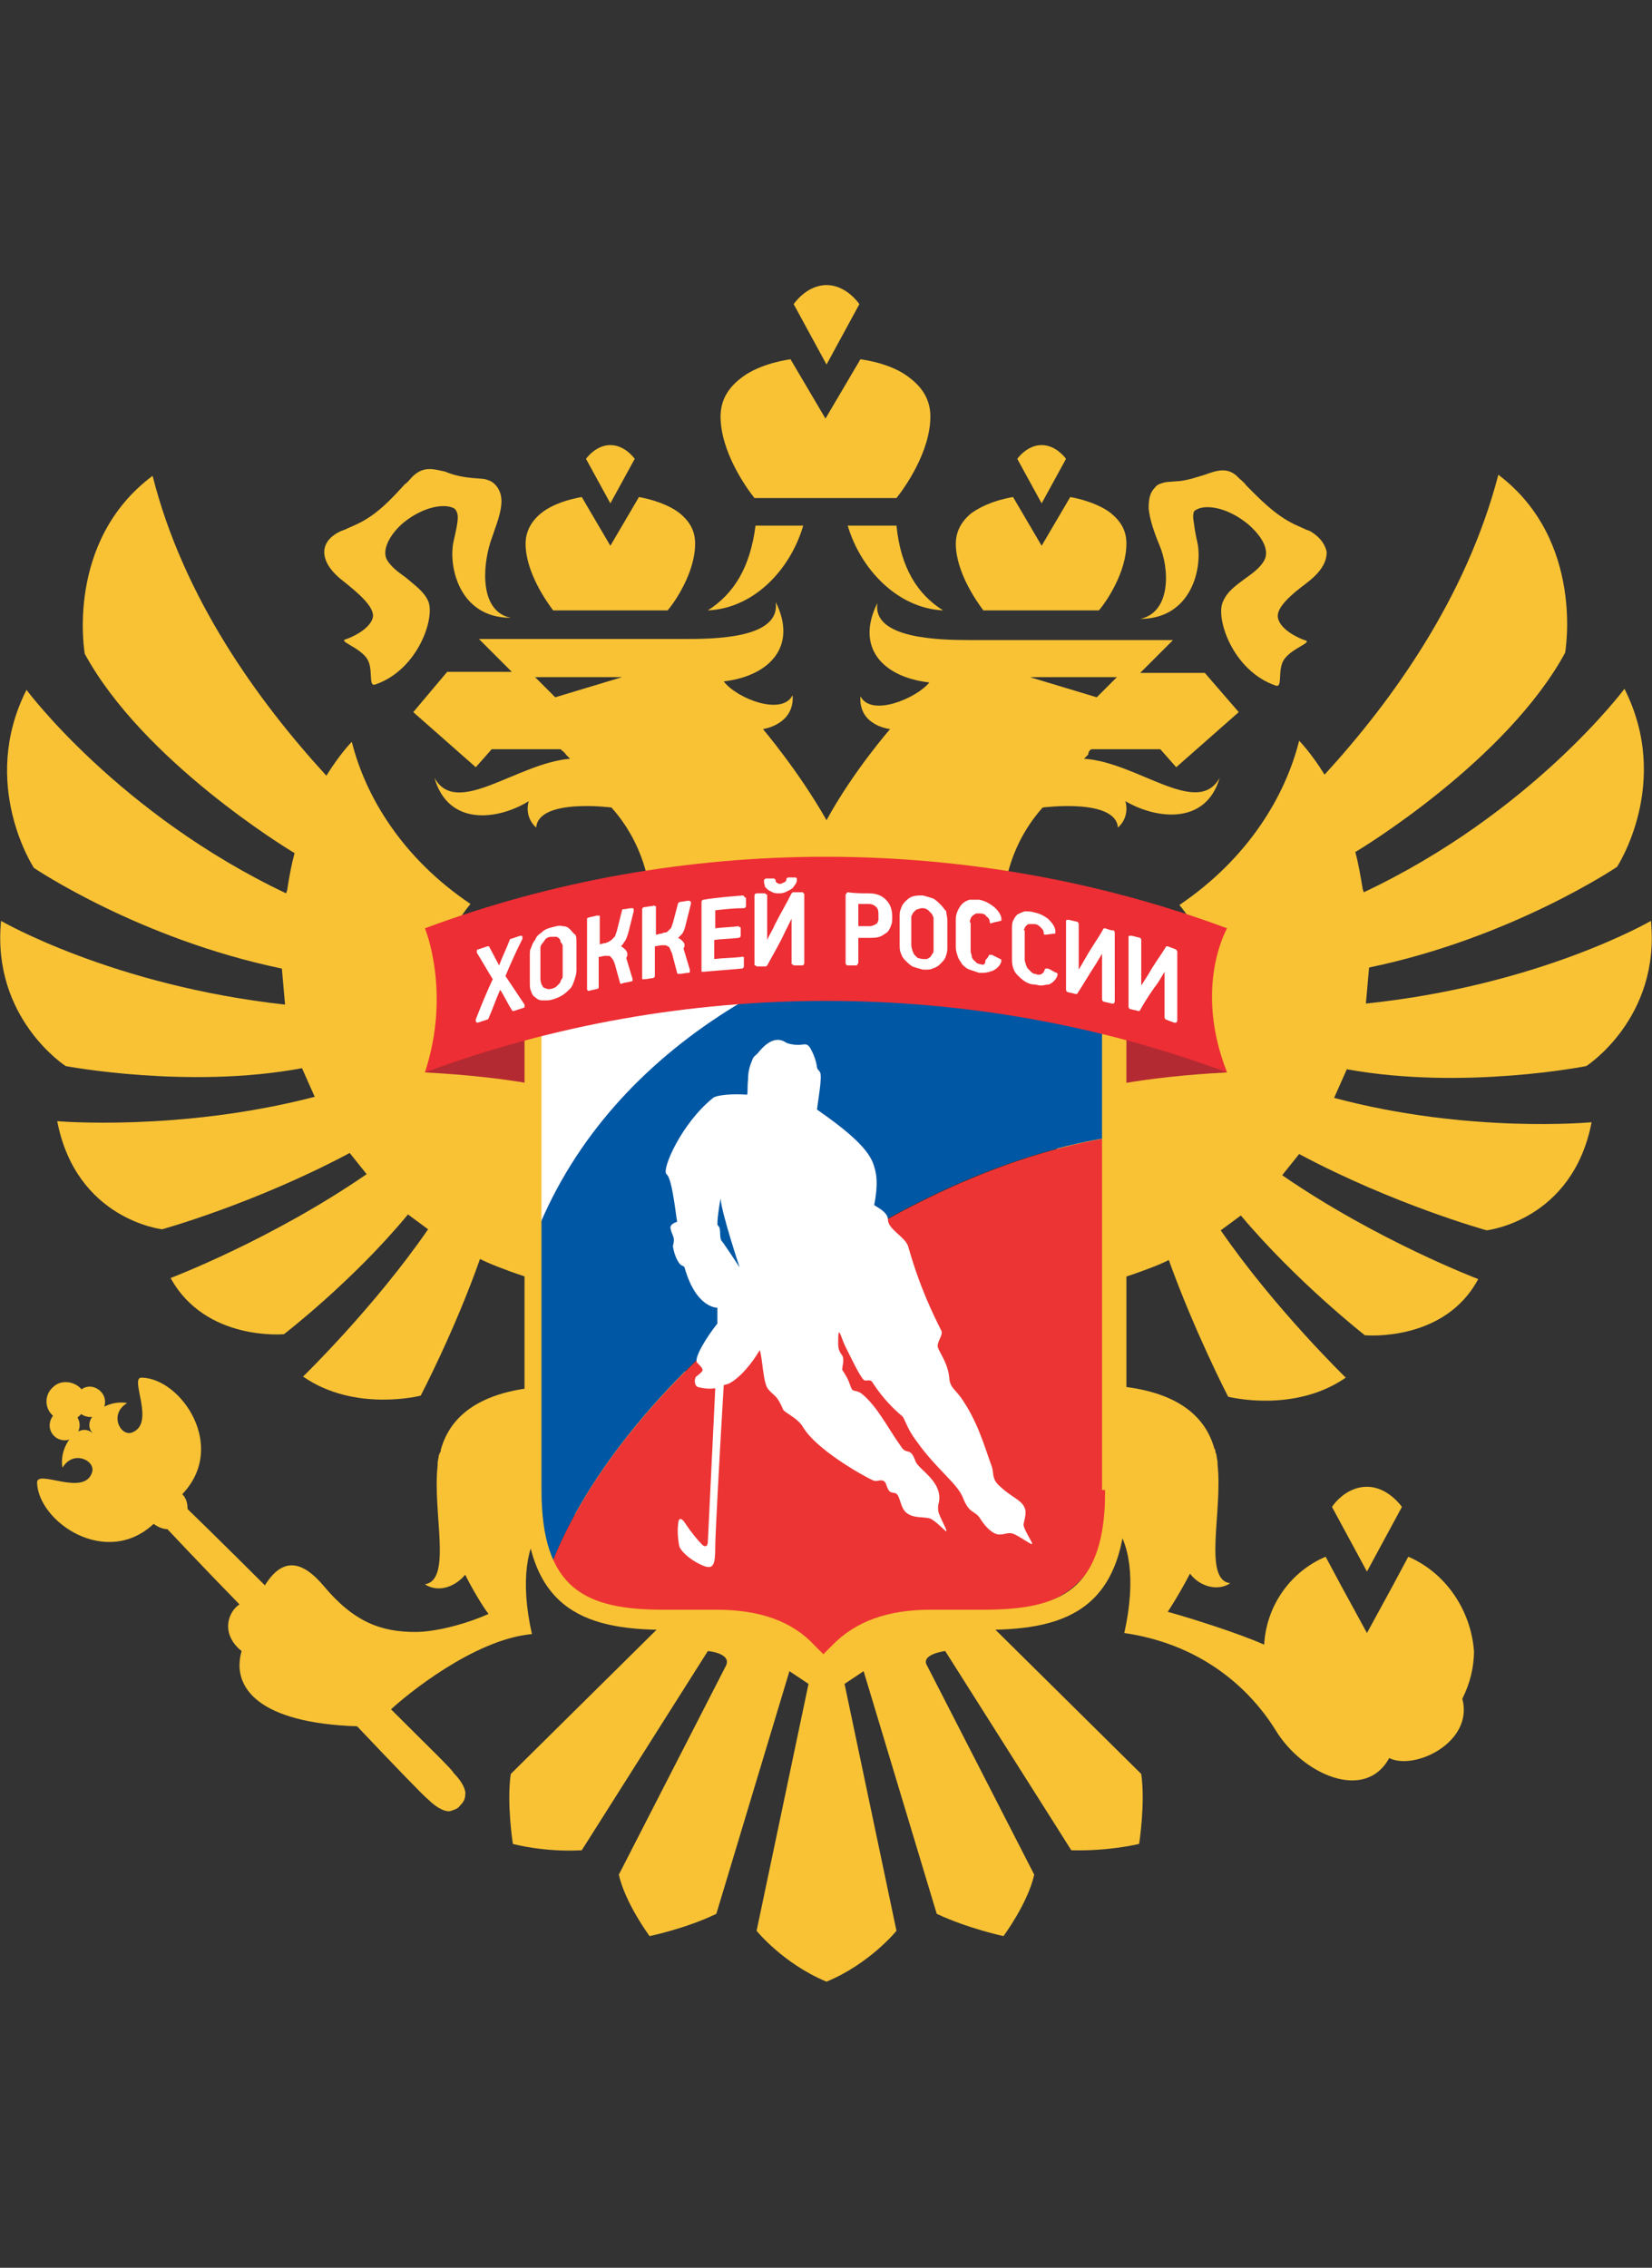 <?xml version="1.0" encoding="utf-8"?>
<!-- Generator: Adobe Illustrator 26.4.1, SVG Export Plug-In . SVG Version: 6.00 Build 0)  -->
<svg version="1.1" id="Слой_1" xmlns="http://www.w3.org/2000/svg" xmlns:xlink="http://www.w3.org/1999/xlink" x="0px" y="0px"
	 viewBox="0 0 155.9 214" style="enable-background:new 0 0 155.9 214;" xml:space="preserve">
<rect x="0" y="0" width="155.9" height="214" fill="#333333" stroke="none"/>
<style type="text/css">
	.st0{fill:#F8C234;}
	.st1{clip-path:url(#SVGID_00000155130731177194179280000001715339897744505223_);fill:#ED3434;}
	.st2{clip-path:url(#SVGID_00000155130731177194179280000001715339897744505223_);fill:#0057A4;}
	.st3{clip-path:url(#SVGID_00000155130731177194179280000001715339897744505223_);fill:#FFFFFF;}
	.st4{fill:#B42A32;}
	.st5{fill-rule:evenodd;clip-rule:evenodd;fill:#FFFFFF;}
	.st6{fill:#ED2E34;}
	.st7{fill:#FFFFFF;}
</style>
<g>
	<g>
		<path class="st0" d="M89.4,149.3C89.4,149.3,89.4,149.3,89.4,149.3L78,156c0,0,3.3-1.1,0,2.6c-0.2-1.8-7.3-5.8-10.9-9.4h-0.6
			c0,0,0,0.1,0,0.1l-18.3,18.1c-0.4,2.8,0.2,6.6,0.2,6.6c0,0,2.9,0.8,6.5,0.6l11.9-18.8c0,0,2.3,0.2,1.7,1.4l-10.1,19.7
			c0.6,2.7,2.9,5.8,2.9,5.8s3.4-0.7,6.3-2.1l6.9-22.9l1.8,1.2l-4.9,23.3c0,0,2.5,3.1,6.6,4.8c0,0,0,0,0,0c0,0,0,0,0,0
			c4.1-1.7,6.6-4.8,6.6-4.8l-4.9-23.3l1.8-1.2l6.9,22.9c3,1.4,6.3,2.1,6.3,2.1s2.3-3.1,2.9-5.8l-10.1-19.7c-0.7-1.1,1.7-1.4,1.7-1.4
			l11.9,18.8c3.6,0.1,6.4-0.6,6.4-0.6c0,0,0.6-3.8,0.2-6.6L89.4,149.3z"/>
		<path class="st0" d="M103,70.7h6.5l1.5,1.7l5.9-5.2l-3.2-3.7h-6.1l3.1-3.1H91.6c-2.9,0-9.3-0.1-8.8-3.5c-2.1,4.2,0.5,7,4.9,7.5
			c-1.2,1.5-5.5,3.3-6.5,1.3C81,68.5,84,68.8,84,68.8s-3.5,4-6,8.6c-2.6-4.6-6-8.6-6-8.6s3-0.4,2.8-3.2c-1,2-5.3,0.3-6.5-1.3
			c4.3-0.5,7-3.3,4.9-7.5c0.5,3.5-5.9,3.5-8.8,3.5H45.2l3.1,3.1h-6.1L39,67.2l5.9,5.2l1.5-1.7h6.5c0.2,0.2,0.4,0.3,0.5,0.5
			c0.1,0.1,0.3,0.3,0.4,0.4c-5,0.4-10.7,5.6-12.8,1.8c1.3,4.6,6,4,8.9,2.2c0,0-0.5,1.4,0.7,2.5c0.2-2.8,7.1-1.9,7.1-1.9
			c3.6,4,4.9,10.1,2.6,15.4l4.1-2.5c0.2,1.3,0.3,3.1,0.2,4.9H66c0.1-1.5,0-3.1-0.2-4.9l1.8-2.6c0.8,2.8,1,5.4,1,7.5h3.2
			c-0.1-2.4-0.4-5.1-0.6-6.2l1.6-2c0,0,1.2,3.8,1.4,8.2h3.1c-0.2-2.6-0.7-5-0.9-6.3l1.7-0.3l1.7,0.3c-0.3,1.3-0.7,3.7-0.9,6.3h3.1
			c0.2-4.3,1.4-8.2,1.4-8.2l1.6,2c-0.1,1.1-0.5,3.8-0.6,6.2h3.2c0-2.1,0.2-4.7,1-7.5l1.8,2.6c-0.2,1.8-0.3,3.4-0.2,4.9h1.3
			c-0.1-1.9,0-3.7,0.2-4.9l4.1,2.5c-2.3-5.3-1-11.4,2.6-15.4c0,0,6.9-0.9,7.1,1.9c1.2-1.1,0.7-2.5,0.7-2.5c2.9,1.7,7.6,2.3,8.9-2.2
			c-2.1,3.8-7.8-1.5-12.8-1.8c0.1-0.1,0.3-0.3,0.4-0.4C102.7,71,102.8,70.8,103,70.7 M52.4,65.8l-1.9-1.9h8.2L52.4,65.8z M97.2,63.9
			h8.2l-1.9,1.9L97.2,63.9z"/>
		<path class="st0" d="M149.7,100.6c0,0,7-4.5,6.1-13.7c0,0-10.5,6.1-26.9,7.8l0.3-3.4c13.5-2.8,23.4-9.5,23.4-9.5s5.2-7.9,0.7-16.8
			c0,0-8.7,11.7-24.6,19.2l-0.1-0.3c-0.2-1.2-0.4-2.4-0.7-3.5c0.7-0.4,14.3-8.7,19.8-18.8c0,0,1.9-10.6-6.3-16.8
			c-3,11.5-9.9,21.2-16.4,28.3c-1.3-2.1-2.4-3.2-2.4-3.2c-1.3,5.2-4.8,11.1-11.3,15.5c1.5,1.8,2.6,4,2.8,6.5
			c0.7,6.5-4,9.7-10.6,10.4c-1.4,0.1-2.7,2.7-4,2.5c0,0,1,17.1,1.5,17c3-0.4,8-2.2,9.3-2.9c2.4,6.7,5.6,12.9,5.6,12.9
			s6.2,1.6,11.1-1.8c0,0-6.7-6.5-11.8-13.9l1.9-1.4c5.3,6.3,11.7,11.3,11.7,11.3s7.5,0.7,10.7-5.3c0,0-9.5-3.6-18.5-9.8l1.6-2
			c9,4.8,17.7,7.2,17.7,7.2s8.1-0.9,9.9-10.2c0,0-11.6,1.1-24.3-2.3l1.2-2.7C138.1,102.9,149.7,100.6,149.7,100.6"/>
		<path class="st0" d="M107.6,58.4c4.9,0,5.9-4.9,5.4-7.2c-0.2-0.8-0.3-1.6-0.4-2.3c0-0.4,0-0.7,0.3-0.8c0.8-0.5,2.8-0.3,4.8,1.3
			c1.2,1,2.2,2.4,1.6,3.5c-0.4,0.7-1.1,1.2-1.8,1.7c-0.8,0.6-1.7,1.2-2.1,2.2c-0.7,1.5,0.9,6.5,5,7.9c0.7,0.2,0.1-1.5,0.8-2.5
			c0.8-1.1,2.8-1.6,1.9-1.8c-0.6-0.2-2.3-1-2.5-2.1c-0.2-1,1.4-2.3,2.6-3.2l0.5-0.4c1.3-1.1,1.5-2,1.5-2.6c-0.1-0.5-0.4-1.3-1.6-2
			c-0.1,0-0.2-0.1-0.3-0.1v0c0,0-0.2-0.1-1.1-0.5c-1.9-0.9-3.4-2.5-4.6-3.7c-0.2-0.3-0.5-0.5-0.7-0.7c-1-1.1-2.1-0.7-3.2-0.3
			c-0.7,0.2-1.5,0.5-2.4,0.6c-0.2,0-1.3,0.1-1.3,0.1v0c-0.4,0.1-0.8,0.2-1,0.5c-0.5,0.5-0.6,1.1-0.6,2c0.1,1,0.5,2.2,1,3.4
			C110.4,53.7,110.5,57.8,107.6,58.4"/>
		<path class="st0" d="M32.1,54.6l0.5,0.4c1.1,0.9,2.7,2.2,2.6,3.2c-0.2,1.1-1.9,1.9-2.5,2.1c-0.9,0.2,1.1,0.7,1.9,1.8
			c0.7,1,0.1,2.7,0.8,2.5c4.1-1.4,5.7-6.4,5-7.9c-0.4-0.9-1.3-1.5-2.1-2.2c-0.7-0.5-1.4-1-1.8-1.7c-0.5-1,0.4-2.5,1.6-3.5
			c2-1.6,4-1.8,4.8-1.3c0.2,0.2,0.3,0.5,0.3,0.8c0,0.6-0.2,1.4-0.4,2.3c-0.5,2.3,0.5,7.2,5.4,7.2c-2.9-0.6-2.7-4.7-1.9-7.2
			c0.4-1.2,0.9-2.4,1-3.4c0.1-0.8-0.1-1.5-0.6-2c-0.3-0.3-0.6-0.4-1-0.5v0c0,0-1.1-0.1-1.2-0.1c-1-0.1-1.8-0.3-2.5-0.6
			C41,44.3,40,43.9,38.9,45c-0.2,0.2-0.4,0.5-0.7,0.7c-1.2,1.3-2.6,2.9-4.6,3.8c-0.9,0.4-1.1,0.5-1.1,0.5l0,0
			c-0.1,0-0.2,0.1-0.3,0.1c-1.3,0.6-1.6,1.4-1.6,2C30.6,52.6,30.8,53.5,32.1,54.6"/>
		<path class="st0" d="M75.8,49.6h-4.5c-0.5,3.9-2,6.4-4.5,8C71.2,57.4,74.6,53.7,75.8,49.6"/>
		<path class="st0" d="M84.6,49.6H80c1.2,4.1,4.7,7.8,9,8C86.6,56.1,85,53.6,84.6,49.6"/>
		<path class="st0" d="M77.9,47H78h6.6c0.8-1,3.2-4.4,3.2-7.7c0-1.4-0.6-2.6-1.9-3.6c-0.6-0.5-2-1.4-4.7-1.8l-3.3,5.6l-3.3-5.6
			c-2.6,0.4-4.1,1.3-4.7,1.8c-1.3,1-1.9,2.2-1.9,3.6c0,3.3,2.4,6.7,3.2,7.7H77.9z"/>
		<path class="st0" d="M81.1,28.7c0,0-1.2-1.8-3.1-1.8c-1.9,0-3.1,1.8-3.1,1.8l3.1,5.7L81.1,28.7z"/>
		<path class="st0" d="M98.2,57.6h0.1h5.4c0.7-0.8,2.6-3.6,2.6-6.3c0-1.2-0.5-2.1-1.5-2.9c-0.5-0.4-1.7-1.1-3.8-1.5l-2.7,4.6
			l-2.7-4.6c-2.2,0.4-3.3,1.1-3.9,1.5c-1,0.8-1.5,1.8-1.5,2.9c0,2.7,2,5.5,2.6,6.3H98.2z"/>
		<path class="st0" d="M100.6,43.3c0,0-0.9-1.3-2.3-1.3c-1.4,0-2.3,1.3-2.3,1.3l2.3,4.2L100.6,43.3z"/>
		<path class="st0" d="M59.9,43.3c0,0-0.9-1.3-2.3-1.3c-1.4,0-2.3,1.3-2.3,1.3l2.3,4.2L59.9,43.3z"/>
		<path class="st0" d="M57.5,57.6h0.1h5.4c0.7-0.8,2.6-3.6,2.6-6.3c0-1.2-0.5-2.1-1.5-2.9c-0.5-0.4-1.7-1.1-3.8-1.5l-2.7,4.6
			l-2.7-4.6c-2.2,0.4-3.3,1.1-3.8,1.5c-1,0.8-1.5,1.8-1.5,2.9c0,2.7,2,5.5,2.6,6.3H57.5z"/>
		<path class="st0" d="M6.2,100.6c0,0,11.6,2.2,22.3,0.2l1.2,2.7c-12.7,3.3-24.3,2.3-24.3,2.3c1.8,9.3,9.9,10.2,9.9,10.2
			s8.7-2.4,17.7-7.2l1.6,2c-9,6.2-18.5,9.8-18.5,9.8c3.3,6,10.7,5.3,10.7,5.3s6.5-5,11.7-11.3l1.9,1.4c-5.1,7.4-11.8,13.9-11.8,13.9
			c4.9,3.4,11.1,1.8,11.1,1.8s3.2-6.1,5.6-12.9c1.3,0.7,6.4,2.6,9.4,2.9c0.5,0.1,1.5-17,1.5-17c-1.3,0.3-2.6-2.3-4-2.5
			c-6.5-0.7-11.3-3.8-10.6-10.4c0.3-2.5,1.3-4.7,2.8-6.5C38,81,34.5,75.2,33.2,70c0,0-1.1,1.1-2.4,3.2c-6.5-7.1-13.5-16.8-16.4-28.3
			C6.1,51.1,8,61.7,8,61.7c5.5,10.1,19.1,18.4,19.8,18.8c-0.3,1.1-0.5,2.2-0.7,3.5l-0.1,0.3C11.2,76.8,2.5,65.1,2.5,65.1
			C-2,74,3.2,81.9,3.2,81.9s9.9,6.7,23.4,9.5l0.3,3.4C10.6,93,0.1,86.9,0.1,86.9C-0.8,96.1,6.2,100.6,6.2,100.6"/>
		<path class="st0" d="M36.9,161.3c1.4-1.3,7.8-6.6,13.3-7.1c-2.3-10.2,2.8-14,6.9-9.4c1.4,1.6,2,3.4,2.3,4.9l5,0.1l0.3-20.4
			l-10.5-0.2c0.4,1,0.4,1.6,0.4,1.6c-8.5-0.3-12,2.4-13,6l0,0c0,0.1,0,0.2-0.1,0.3c0,0.1-0.1,0.2-0.1,0.3c0,0.2-0.1,0.4-0.1,0.7
			c0,0.1,0,0.1,0,0.2c-0.5,4.4,1.4,10.8-1.2,11.2c1.2,0.8,2.8,0.3,3.8-0.9c0.7,1.4,1.6,2.9,2.2,3.7c-2,0.9-4.9,1.7-6.9,1.7
			c-3.2,0-5.8-0.9-8.7-4.4c-1.8-2.1-3.7-2.9-5.5,0c-4.1-4.1-7.3-7.2-7.3-7.2c0-0.5-0.1-1-0.5-1.4c4.3-4.5-0.1-10.9-3.8-11
			c-1.3-0.1,1.4,4.4-1,5.2c-1.1,0.3-2.1-1.8-0.4-2.8c-2.1-0.4-4.5,1.6-3.2,2.9c-1.3-1.3-3.3,1.1-2.9,3.2c1-1.7,3.1-0.7,2.8,0.4
			c-0.7,2.4-5.2-0.3-5.2,1c0.1,3.7,6.5,8.1,11,3.9c0.4,0.3,0.9,0.5,1.3,0.5c0,0,2.9,3.1,6.8,7.1l0,0c-1.1,0.7-1.8,2.8,0.2,4.4
			c-1,3.5,1.7,6.8,10.9,7.1c3.6,3.8,6.4,6.7,6.7,6.9c0.9,0.9,1.7,1.2,2.1,1.1c0,0,0,0,0,0c0.3-0.1,0.7-0.2,0.9-0.5
			c0.3-0.3,0.5-0.6,0.5-1c0.1-0.4-0.2-1.2-1.1-2.1C42.8,167.1,40.3,164.7,36.9,161.3"/>
		<path class="st0" d="M132.9,146.9l-1.5,2.8l-2.4,4.4l-2.4-4.4l-1.5-2.8c-3.3,1.4-5.6,4.6-5.8,8.3c-2.2-1-6.9-2.5-9.1-3.1
			c0,0,1-1.5,2.1-3.6c0.9,1.2,2.6,1.7,3.8,0.9c-2.6-0.3-0.7-6.8-1.2-11.2l0-0.2c0-0.2-0.1-0.5-0.1-0.7c0-0.1-0.1-0.2-0.1-0.3
			c0-0.1,0-0.2-0.1-0.3l0,0c-1-3.6-4.5-6.3-13-6c0,0,0.1-0.6,0.4-1.6l-10.5,0.2l0.4,20.4l5-0.1c0.2-1.5,0.8-3.3,2.3-4.9
			c4.1-4.7,9.2-0.9,6.9,9.4c8.9,1.3,13,7.1,14.3,9.2c2.5,4.1,8.4,6.8,10.7,2.6c2.4,1.2,8-1.5,6.9-5.6c0,0,0,0,0,0
			c0.7-1.4,1.1-2.9,1.1-4.5C138.8,151.9,136.4,148.4,132.9,146.9"/>
		<path class="st0" d="M132.3,142.2c0,0-1.3-1.9-3.3-1.9c-2.1,0-3.3,1.9-3.3,1.9l3.3,6.1L132.3,142.2z"/>
		<path class="st0" d="M7.6,131c0.7,0.7,0.7,1.9-0.1,2.6c-0.7,0.7-1.9,0.7-2.6-0.1c-0.7-0.7-0.7-1.9,0.1-2.6
			C5.7,130.2,6.9,130.3,7.6,131"/>
		<path class="st0" d="M7.1,133.5c0.6,0.6,0.5,1.5,0,2c-0.6,0.6-1.5,0.5-2,0c-0.6-0.6-0.5-1.5,0-2C5.6,132.9,6.6,132.9,7.1,133.5"/>
		<path class="st0" d="M9.5,131.3c0.6,0.6,0.5,1.5,0,2c-0.6,0.6-1.5,0.5-2,0c-0.6-0.6-0.5-1.5,0-2C8,130.7,8.9,130.7,9.5,131.3"/>
	</g>
	<g>
		<defs>
			<path id="SVGID_1_" d="M50.5,88.1v51.2c0,11.5,6.4,13.1,13.4,13.1h4.6c2.9,0,5,0.7,6.4,2.2c0.4,0.3,0.9,0.6,1.3,0.9
				c0.2,0.1,0.3,0.3,0.5,0.4c0,0,0.1,0.1,0.1,0.1c0.2,0.2,0.4,0.4,0.6,0.7c0.4-0.4,0.9-0.8,1.4-1.1c0.4-0.3,0.9-0.5,1.4-0.7
				c1.4-1.7,3.7-2.6,6.8-2.6h4.6c6.9,0,13.4-1.6,13.4-13.1V88.1H50.5z"/>
		</defs>
		<clipPath id="SVGID_00000125598649245338182810000012593672982632421010_">
			<use xlink:href="#SVGID_1_"  style="overflow:visible;"/>
		</clipPath>
		<path style="clip-path:url(#SVGID_00000125598649245338182810000012593672982632421010_);fill:#ED3434;" d="M104.4,107.4
			c-22.1,3.8-47.4,24.1-53.1,42.3c1.6,3.2,4.9,3.9,9.9,3.9h5.3c4.6,0,8.2,1.3,10.7,4c2.5-2.6,6.1-4,10.7-4h5.3
			c7.5,0,11.1-1.6,11.1-11V107.4z"/>
		<path style="clip-path:url(#SVGID_00000125598649245338182810000012593672982632421010_);fill:#0057A4;" d="M81.2,85.9
			c-14.2,2.3-26.7,9.8-31.1,22.2v34.5v0c0,0.5,0,1.1,0,1.6c0,0.1,0,0.1,0,0.2c0.1,2.3,0.5,4,1.2,5.3c5.6-18,30.5-38.2,52.4-42.2
			c0.2,0,0.4-0.1,0.6-0.1V88.8C96.8,87.1,89,86.1,81.2,85.9"/>
		<path style="clip-path:url(#SVGID_00000125598649245338182810000012593672982632421010_);fill:#FFFFFF;" d="M50.1,117.7
			c6.4-17.8,24.1-28.4,44.4-31.8c-14.9-0.5-29.9,1-44.4,4.3V117.7z"/>
	</g>
	<g>
		<path class="st4" d="M106.2,97.6v4.6c2.3-0.4,5.7-0.8,9.6-1l-5.9-3C109.9,98.2,107.3,97.7,106.2,97.6"/>
		<path class="st4" d="M49.7,97.6v4.6c-2.3-0.4-5.7-0.8-9.6-1l5.9-3C46,98.2,48.6,97.7,49.7,97.6"/>
		<path class="st0" d="M106.4,85.4H49.5v55.3c0,10.9,5.3,13.1,13.3,13.1h5c4.9,0,8.2,1.8,9.8,5.4l0.3,0.8l0.3-0.8
			c1.6-3.6,4.9-5.4,9.8-5.4h5c8,0,13.3-2.2,13.3-13.1V85.4z M104.3,140.6c0,9.5-4.2,11.3-11.5,11.3h-5c-4,0-7.1,1.1-9.3,3.4
			l-0.8,0.8l-0.8-0.8c-2.1-2.3-5.2-3.4-9.3-3.4h-5c-7.3,0-11.5-1.9-11.5-11.3V87.4h52.9V140.6z"/>
		<path class="st5" d="M62.9,110.8c0.5,0.4,0.8,3.2,1,4.5c0,0-0.8,0.2-0.6,0.7c0,0.2,0.3,0.7,0.3,1c0,0.2-0.1,0.6-0.1,0.6
			c0.1,0.6,0.3,1.2,0.6,1.6c0.2,0.3,0.4,0.2,0.5,0.4c1.1,3.9,3.1,3.8,3.1,3.8l0,1.5c-0.9,1.1-2.3,3.3-1.9,3.7
			c0.3,0.3,0.5,0.5,0.5,0.7c0,0.1-0.2,0.3-0.6,0.6c-0.2,0.2-0.2,0.9,0.2,1c0.4,0.1,1,0.2,1.6,0.1l-0.7,14.5c0,0.2-0.1,0.6-0.5,0.3
			c-0.4-0.4-1-1.1-1.6-2c-0.5-0.8-0.7-0.4-0.7,0c-0.1,0.7,0,1.6,0.1,2.1c0.2,0.6,1.3,1.5,2.4,1.9c0.9,0.3,1-0.3,1-2
			c0-0.8,0.4-8.5,0.8-15.1c0.1,0,0.3-0.1,0.4-0.1c1.1-0.5,2.3-2,3-3.2c0.3,1,0.3,3.1,0.8,3.7c0.6,0.7,0.8,0.5,1.4,1.9
			c0.1,0.3,1.4,0.8,1.9,1.7c1.2,2,5.3,4.4,6.6,5c0.4,0.2,0.9-0.3,1.2,0.3c0.3,0.9,0.4,0.8,0.9,0.9c0.5,0.2,0.4,1.4,1.1,1.9
			c0.7,0.5,1.5,0.3,2.2,0.5c0.6,0.3,1.4,1.2,1.5,1.2c0.1-0.1-0.4-0.9-0.7-1.7c-0.1-0.3-0.1-0.7,0-1c0.4-2-1.9-3.1-2.2-3.9
			c-0.5-1.4-0.8-0.6-1.3-1.3c-1.3-1.8-2.3-3.9-3.8-5.1c-0.4-0.3-0.8-0.2-0.9-0.4c-0.2-0.3-0.2-0.8-0.9-1.8c-0.1-0.2,0.3-1.1-0.1-1.5
			c-0.2-0.3-0.3-0.5-0.3-1.1c0-1.8,0.2-0.7,0.6,0.2c0.6,1.2,1.4,2.9,1.8,3.3c0.2,0.2,0.6-0.1,0.8,0.2c1.1,1.7,2.2,2.7,2.8,3.2
			c0.3,0.2,0.4,1.1,1.4,2.4c1.9,2.7,3.9,4,4.4,5.4c0.6,1.5,1.1,1.1,1.6,1.9c0.5,0.8,1.2,1.5,1.8,1.5c0.6,0,0.8-0.2,1.2-0.1
			c0.5,0.1,1.8,1.1,1.9,1c0.1-0.1-0.9-1.5-0.8-1.9c0.1-0.5,0.3-1.1,0.1-1.5c-0.3-0.8-1.3-1-2.5-2.2c-0.6-0.6-0.4-1.1-0.6-1.7
			c-0.7-1.9-1.3-4.2-2.9-6.5c-0.6-0.8-1-1-1.1-1.7c-0.1-1.6-1-2.6-1.1-3.1c-0.1-0.5,0.6-1.2,0.3-1.6c-0.7-1.4-2-4-3.1-7.9
			c-0.3-0.9-1.9-1.6-1.9-2.5c0-0.8-1.3-1.3-1.3-1.4c0.4-2,0.2-3,0-3.6c-0.4-1.6-2.4-3.3-5.4-5.4c0.1-0.9,0.5-3,0.3-3.5
			c-0.1-0.2-0.3-0.3-0.3-0.5c-0.1-0.8-0.5-1.6-0.7-1.9c-0.3-0.4-0.5-0.2-1.1-0.2c-0.4,0-0.9-0.1-1.1-0.2c-0.7-0.5-1.6-0.4-2.7,1
			c-0.2,0.2-0.4,0.3-0.5,0.6c-0.2,0.5-0.4,1-0.4,1.8c-0.1,1,0,1.2-0.1,1.5c-1.2-0.1-2.8,0-3.2,0.3C64.3,106,62.4,110.4,62.9,110.8
			 M67.7,115.5c0-0.8,0.3-2.4,0.3-2.4c0.1,1.4,1.8,6.5,1.8,6.5s-1.5-2.3-1.7-2.5c-0.2-0.2-0.1-1.1-0.2-1.2
			C67.9,115.7,67.7,115.7,67.7,115.5"/>
		<path class="st6" d="M115.8,101.2c-24.1-9-51.5-9-75.7,0c2.5-7.6,0-13.6,0-13.6c24.1-9,51.5-9,75.7,0
			C115.8,87.6,112.6,93.1,115.8,101.2"/>
		<path class="st7" d="M47.7,92.1c0.5-1.2,1-2.3,1.6-3.5c0-0.1,0-0.1,0-0.2c0-0.1-0.1-0.1-0.2-0.1c-0.3,0.1-0.6,0.2-0.9,0.3
			c-0.1,0-0.1,0.1-0.1,0.1c-0.3,0.8-0.7,1.6-1,2.4l-0.9-1.7c0-0.1-0.1-0.1-0.2-0.1c-0.3,0.1-0.6,0.2-0.9,0.3c-0.1,0-0.1,0.1-0.1,0.1
			c0,0,0,0.1,0,0.2c0.5,0.8,1,1.7,1.5,2.5c-0.6,1.3-1.1,2.5-1.6,3.8c0,0.1,0,0.1,0,0.2c0,0,0.1,0.1,0.1,0.1c0,0,0,0,0.1,0
			c0.3-0.1,0.6-0.2,0.9-0.3c0.1,0,0.1-0.1,0.1-0.1c0.4-0.9,0.7-1.8,1.1-2.7c0.4,0.6,0.7,1.3,1.1,1.9c0,0.1,0.1,0.1,0.2,0.1
			c0.3-0.1,0.6-0.2,0.9-0.3c0.1,0,0.1-0.1,0.1-0.1c0-0.1,0-0.1,0-0.2C48.9,93.9,48.3,93,47.7,92.1"/>
		<path class="st7" d="M53.8,87.7c-0.2-0.2-0.4-0.3-0.7-0.3c-0.3-0.1-0.6,0-1,0.1c-0.4,0.1-0.7,0.2-1,0.5c-0.3,0.2-0.5,0.4-0.6,0.7
			c-0.2,0.2-0.3,0.5-0.4,0.8C50,89.6,50,89.9,50,90.1v2.6c0,0.3,0,0.6,0.1,0.8c0.1,0.3,0.2,0.5,0.4,0.6c0.2,0.2,0.4,0.3,0.7,0.3
			c0.1,0,0.2,0,0.3,0c0.2,0,0.4,0,0.7-0.1c0.3-0.1,0.6-0.2,0.9-0.4c0.3-0.2,0.5-0.4,0.7-0.6c0.2-0.2,0.3-0.5,0.4-0.8
			c0.1-0.3,0.2-0.6,0.2-0.9v-2.7c0-0.3,0-0.5-0.1-0.7C54.1,88.1,54,87.9,53.8,87.7 M53.1,89.3V92c0,0.2,0,0.3-0.1,0.4
			c-0.1,0.1-0.1,0.3-0.2,0.4c-0.1,0.1-0.2,0.2-0.3,0.3c-0.1,0.1-0.2,0.1-0.4,0.2c-0.2,0-0.3,0.1-0.5,0c-0.1,0-0.2-0.1-0.3-0.1
			c-0.1-0.1-0.1-0.2-0.2-0.3c0-0.1-0.1-0.3-0.1-0.5l0-2.6c0-0.1,0-0.2,0-0.4c0-0.1,0.1-0.3,0.2-0.4c0.1-0.1,0.2-0.3,0.3-0.4
			c0.1-0.1,0.3-0.2,0.5-0.2c0.1,0,0.2,0,0.3,0c0.1,0,0.1,0,0.2,0c0.1,0,0.2,0.1,0.3,0.2c0.1,0.1,0.1,0.2,0.1,0.3
			C53.1,89.1,53.1,89.2,53.1,89.3"/>
		<path class="st7" d="M59,89.6c-0.1-0.1-0.2-0.2-0.4-0.3c0.1-0.1,0.2-0.2,0.3-0.4c0.2-0.2,0.3-0.6,0.4-0.9l0.5-2c0-0.1,0-0.1,0-0.2
			c0-0.1-0.1-0.1-0.2-0.1c-0.3,0-0.5,0.1-0.8,0.1c-0.1,0-0.1,0.1-0.1,0.1l-0.5,2c-0.1,0.2-0.1,0.4-0.2,0.5c-0.1,0.1-0.2,0.2-0.3,0.3
			c-0.1,0.1-0.2,0.1-0.3,0.2c-0.1,0-0.2,0.1-0.3,0.1c-0.2,0-0.3,0.1-0.5,0.1v-2.6c0-0.1,0-0.1-0.1-0.1c0,0-0.1,0-0.2,0
			c-0.3,0.1-0.5,0.1-0.8,0.2c-0.1,0-0.1,0.1-0.1,0.2v6.5c0,0.1,0,0.1,0.1,0.2c0,0,0.1,0,0.1,0h0c0.3-0.1,0.5-0.1,0.8-0.2
			c0.1,0,0.1-0.1,0.1-0.2v-2.8c0.2,0,0.4-0.1,0.6-0.1c0.1,0,0.2,0,0.3,0c0.1,0,0.2,0,0.2,0.1c0.1,0,0.1,0.1,0.2,0.2
			c0.1,0.1,0.1,0.2,0.2,0.4l0.5,1.8c0,0.1,0.1,0.2,0.2,0.1c0.3-0.1,0.6-0.1,0.9-0.2c0,0,0.1,0,0.1-0.1c0,0,0-0.1,0-0.1l-0.6-2
			C59.3,90.1,59.2,89.8,59,89.6"/>
		<path class="st7" d="M64.4,88.8c-0.1-0.1-0.2-0.2-0.4-0.3c0.1-0.1,0.2-0.2,0.3-0.3c0.2-0.2,0.3-0.5,0.4-0.9l0.5-2
			c0-0.1,0-0.1,0-0.2c0,0-0.1-0.1-0.2-0.1c-0.3,0-0.5,0.1-0.8,0.1c-0.1,0-0.1,0.1-0.2,0.1l-0.5,1.9c-0.1,0.2-0.1,0.4-0.2,0.5
			c-0.1,0.1-0.2,0.2-0.3,0.3c-0.1,0.1-0.2,0.1-0.3,0.1c-0.1,0-0.2,0.1-0.3,0.1c-0.2,0-0.3,0.1-0.5,0.1v-2.6c0-0.1,0-0.1-0.1-0.1
			c0,0-0.1-0.1-0.2,0c-0.3,0-0.6,0.1-0.8,0.1c-0.1,0-0.2,0.1-0.2,0.2v6.5c0,0.1,0,0.1,0.1,0.1c0,0,0.1,0,0.1,0c0,0,0,0,0,0
			c0.3,0,0.6-0.1,0.8-0.1c0.1,0,0.2-0.1,0.2-0.2v-2.8l0.6-0.1c0.1,0,0.2,0,0.3,0h0c0.1,0,0.2,0,0.3,0.1c0.1,0,0.2,0.1,0.2,0.2
			c0.1,0.1,0.1,0.3,0.2,0.4l0.5,1.9c0,0.1,0.1,0.1,0.2,0.1c0.3,0,0.6-0.1,0.9-0.1c0,0,0.1,0,0.1-0.1c0,0,0-0.1,0-0.2l-0.6-2
			C64.7,89.2,64.6,89,64.4,88.8"/>
		<path class="st7" d="M70.1,84.5c-1.2,0.1-2.5,0.2-3.7,0.4c-0.1,0-0.2,0.1-0.2,0.2v6.5c0,0.1,0,0.1,0.1,0.1c0,0,0.1,0,0.1,0h0
			c1.2-0.1,2.4-0.2,3.6-0.3c0.1,0,0.2-0.1,0.2-0.2v-0.8c0-0.1,0-0.1-0.1-0.1c0,0-0.1-0.1-0.1,0c-0.9,0.1-1.8,0.1-2.6,0.2v-1.8
			c0.7-0.1,1.5-0.1,2.3-0.2c0.1,0,0.2-0.1,0.2-0.2v-0.7c0-0.1,0-0.1-0.1-0.1c0,0-0.1-0.1-0.1-0.1c-0.7,0.1-1.5,0.1-2.2,0.2v-1.7
			c0.9-0.1,1.8-0.2,2.7-0.2c0.1,0,0.2-0.1,0.2-0.2v-0.7c0-0.1,0-0.1-0.1-0.1C70.2,84.5,70.1,84.5,70.1,84.5"/>
		<path class="st7" d="M75.7,84.2c-0.3,0-0.5,0-0.8,0c-0.1,0-0.1,0-0.2,0.1c-0.5,1-1.1,2-1.6,3c-0.2,0.5-0.5,0.9-0.7,1.4v-4.2
			c0-0.1,0-0.1-0.1-0.1c0,0-0.1-0.1-0.1-0.1c-0.3,0-0.5,0-0.8,0c-0.1,0-0.2,0.1-0.2,0.2V91c0,0.1,0,0.1,0.1,0.1c0,0,0.1,0.1,0.1,0.1
			c0,0,0,0,0,0c0.3,0,0.5,0,0.8,0c0.1,0,0.1,0,0.2-0.1c0.6-1.1,1.2-2.1,1.7-3.2l0.6-1.2v4.2c0,0.1,0,0.1,0.1,0.1
			c0,0,0.1,0.1,0.1,0.1l0.8,0c0.1,0,0.2-0.1,0.2-0.2c0-2.2,0-4.3,0-6.5c0-0.1,0-0.1-0.1-0.1C75.8,84.2,75.8,84.2,75.7,84.2"/>
		<path class="st7" d="M72.4,83.9c0.1,0.1,0.3,0.2,0.5,0.3c0.2,0.1,0.4,0.1,0.6,0.1h0.1c0.3,0,0.5-0.1,0.7-0.2
			c0.2-0.1,0.4-0.2,0.5-0.3c0.1-0.1,0.2-0.3,0.3-0.4c0.1-0.2,0.1-0.3,0.1-0.4c0-0.1,0-0.1,0-0.1c0,0-0.1-0.1-0.1-0.1
			c-0.2,0-0.4,0-0.7,0c-0.1,0-0.2,0.1-0.2,0.2c0,0,0,0.1,0,0.1c0,0-0.1,0.1-0.1,0.1c0,0-0.1,0.1-0.2,0.1c-0.1,0-0.1,0.1-0.2,0.1
			c-0.1,0-0.1,0-0.2,0c-0.1,0-0.1-0.1-0.2-0.1c0,0-0.1-0.1-0.1-0.1c0,0,0-0.1,0-0.1c0-0.1-0.1-0.2-0.2-0.2c-0.2,0-0.5,0-0.7,0
			c-0.1,0-0.2,0.1-0.2,0.2c0,0.2,0,0.3,0.1,0.5C72.1,83.6,72.2,83.7,72.4,83.9"/>
		<path class="st7" d="M82,84.3c-0.7,0-1.3,0-2-0.1c0,0-0.1,0-0.1,0.1c0,0-0.1,0.1-0.1,0.1v6.5c0,0.1,0.1,0.2,0.2,0.2
			c0.3,0,0.5,0,0.8,0h0c0.1,0,0.1,0,0.1-0.1c0,0,0.1-0.1,0.1-0.1v-2.4c0.3,0,0.7,0,1,0c0.4,0,0.7,0,1-0.1c0.3-0.1,0.5-0.3,0.7-0.4
			c0.2-0.2,0.3-0.4,0.4-0.7c0.1-0.2,0.1-0.5,0.1-0.8c0-0.7-0.2-1.2-0.6-1.6C83.2,84.5,82.7,84.3,82,84.3 M81,85.3c0.3,0,0.6,0,0.9,0
			c0.4,0,0.6,0.1,0.8,0.3c0.2,0.2,0.2,0.5,0.2,0.8c0,0.1,0,0.3,0,0.4c0,0.1-0.1,0.2-0.1,0.3c-0.1,0.1-0.2,0.1-0.3,0.2
			c-0.1,0-0.2,0.1-0.4,0.1H82c-0.3,0-0.6,0-1,0V85.3z"/>
		<path class="st7" d="M88.8,85.4c-0.2-0.2-0.4-0.4-0.7-0.6c-0.3-0.1-0.6-0.2-1-0.3c-0.4,0-0.7,0-1,0.1c-0.3,0.1-0.5,0.3-0.7,0.5
			c-0.2,0.2-0.3,0.4-0.4,0.7c-0.1,0.2-0.1,0.5-0.1,0.7v2.6c0,0.3,0,0.6,0.1,0.8c0.1,0.3,0.2,0.5,0.4,0.7c0.2,0.2,0.4,0.4,0.7,0.6
			c0.3,0.1,0.6,0.2,1,0.3c0.1,0,0.2,0,0.3,0c0.2,0,0.4,0,0.6-0.1c0.3-0.1,0.5-0.2,0.7-0.4c0.2-0.2,0.4-0.4,0.5-0.6
			c0.1-0.3,0.2-0.5,0.2-0.9v-2.7c0-0.3-0.1-0.5-0.1-0.8C89.1,85.8,89,85.6,88.8,85.4 M88.1,86.8v2.8c0,0.2,0,0.3-0.1,0.4
			c-0.1,0.1-0.1,0.2-0.2,0.3c-0.1,0.1-0.2,0.1-0.3,0.2c-0.1,0-0.3,0-0.4,0c-0.2,0-0.4-0.1-0.5-0.1c-0.1-0.1-0.2-0.2-0.3-0.3
			c-0.1-0.1-0.1-0.2-0.2-0.4c0-0.1-0.1-0.3-0.1-0.5l0-2.6c0-0.1,0-0.2,0.1-0.3c0-0.1,0.1-0.2,0.2-0.3c0.1-0.1,0.2-0.2,0.3-0.2
			c0.1,0,0.2-0.1,0.4-0.1c0,0,0.1,0,0.1,0c0.2,0,0.4,0.1,0.5,0.2c0.1,0.1,0.2,0.2,0.3,0.3c0.1,0.1,0.1,0.2,0.2,0.4
			C88.1,86.6,88.1,86.7,88.1,86.8"/>
		<path class="st7" d="M91.6,86.7c0-0.1,0.1-0.2,0.2-0.3c0.1-0.1,0.2-0.1,0.3-0.2c0.1,0,0.3,0,0.4,0c0.3,0,0.5,0.1,0.6,0.3
			c0.2,0.1,0.3,0.3,0.3,0.5c0,0.1,0.1,0.2,0.2,0.1c0.3-0.1,0.5-0.1,0.8-0.2c0.1,0,0.1,0,0.1-0.1c0,0,0-0.1,0-0.2
			c-0.1-0.4-0.4-0.8-0.8-1.1c-0.4-0.3-0.8-0.5-1.3-0.6c-0.3,0-0.7,0-0.9,0c-0.3,0.1-0.5,0.2-0.7,0.4c-0.2,0.2-0.3,0.4-0.4,0.6
			c-0.1,0.2-0.2,0.5-0.2,0.8v2.7c0,0.3,0.1,0.6,0.2,0.9c0.1,0.3,0.3,0.5,0.4,0.7c0.2,0.2,0.4,0.4,0.7,0.5c0.3,0.1,0.6,0.2,0.9,0.3
			c0.2,0,0.3,0,0.4,0c0.3,0,0.6-0.1,0.9-0.2c0.4-0.2,0.7-0.5,0.8-0.9c0-0.1,0-0.2-0.1-0.2l-0.8-0.4c-0.1,0-0.1,0-0.2,0
			c-0.1,0-0.1,0.1-0.1,0.1c-0.1,0.2-0.2,0.3-0.3,0.4C93,91,92.8,91.1,92.6,91c-0.2,0-0.3-0.1-0.4-0.1c-0.1-0.1-0.2-0.2-0.3-0.3
			c-0.1-0.1-0.2-0.2-0.2-0.4c0-0.1-0.1-0.3-0.1-0.4v-2.7C91.5,87,91.5,86.9,91.6,86.7"/>
		<path class="st7" d="M96.7,87.6c0-0.1,0.1-0.2,0.2-0.3c0.1-0.1,0.2-0.1,0.3-0.1c0.1,0,0.3,0,0.4,0c0.3,0,0.5,0.2,0.6,0.3
			c0.2,0.2,0.3,0.3,0.3,0.6c0,0.1,0.1,0.1,0.2,0.1l0.8-0.1c0.1,0,0.1,0,0.1-0.1c0,0,0-0.1,0-0.2c-0.1-0.5-0.4-0.8-0.7-1.1
			c-0.4-0.3-0.8-0.5-1.3-0.6C97.3,86,97,86,96.7,86c-0.3,0.1-0.5,0.2-0.7,0.3c-0.2,0.2-0.3,0.4-0.4,0.6c-0.1,0.2-0.1,0.5-0.1,0.8
			v2.7c0,0.3,0,0.6,0.1,0.9c0.1,0.3,0.2,0.5,0.4,0.7c0.2,0.2,0.4,0.4,0.7,0.6c0.3,0.2,0.6,0.3,0.9,0.3c0.2,0,0.4,0.1,0.6,0.1
			c0.3,0,0.5-0.1,0.8-0.1c0.4-0.2,0.7-0.5,0.8-0.9c0-0.1,0-0.2-0.1-0.2c-0.3-0.1-0.5-0.3-0.8-0.4c-0.1,0-0.1,0-0.2,0
			c-0.1,0-0.1,0.1-0.1,0.1c-0.1,0.2-0.1,0.3-0.3,0.4c-0.1,0.1-0.4,0.1-0.6,0c-0.2,0-0.3-0.1-0.4-0.2c-0.1-0.1-0.2-0.2-0.3-0.3
			c-0.1-0.1-0.1-0.2-0.2-0.4c0-0.1-0.1-0.3-0.1-0.4v-2.8C96.6,87.8,96.6,87.7,96.7,87.6"/>
		<path class="st7" d="M104.3,87.6c-0.1,0-0.2,0-0.2,0.1c-0.5,0.9-1.1,1.7-1.6,2.6l-0.7,1.2v-4.3c0-0.1-0.1-0.2-0.1-0.2
			c-0.3-0.1-0.5-0.1-0.8-0.2c-0.1,0-0.1,0-0.2,0c-0.1,0-0.1,0.1-0.1,0.1v6.5c0,0.1,0.1,0.2,0.1,0.2c0.3,0.1,0.5,0.1,0.8,0.2
			c0.1,0,0.2,0,0.2-0.1c0.6-0.9,1.1-1.8,1.7-2.7l0.6-1v4.3c0,0.1,0.1,0.2,0.1,0.2c0.3,0.1,0.5,0.1,0.8,0.2c0,0,0,0,0.1,0
			c0,0,0.1,0,0.1,0c0,0,0.1-0.1,0.1-0.2V88c0-0.1-0.1-0.2-0.1-0.2C104.8,87.8,104.6,87.7,104.3,87.6"/>
		<path class="st7" d="M111,89.6c-0.3-0.1-0.5-0.2-0.8-0.3c-0.1,0-0.2,0-0.2,0.1c-0.5,0.8-1.1,1.6-1.6,2.5l-0.7,1.1v-4.3
			c0-0.1-0.1-0.2-0.1-0.2l-0.8-0.2c-0.1,0-0.1,0-0.2,0c-0.1,0-0.1,0.1-0.1,0.1V95c0,0.1,0.1,0.2,0.1,0.2c0.3,0.1,0.5,0.1,0.8,0.2
			c0.1,0,0.2,0,0.2-0.1c0.5-0.9,1.1-1.8,1.7-2.6l0.6-1V96c0,0.1,0.1,0.2,0.1,0.2c0.3,0.1,0.5,0.2,0.8,0.3c0,0,0,0,0.1,0
			c0,0,0.1,0,0.1,0c0,0,0.1-0.1,0.1-0.2v-6.5C111.1,89.7,111,89.7,111,89.6"/>
	</g>
</g>
</svg>
